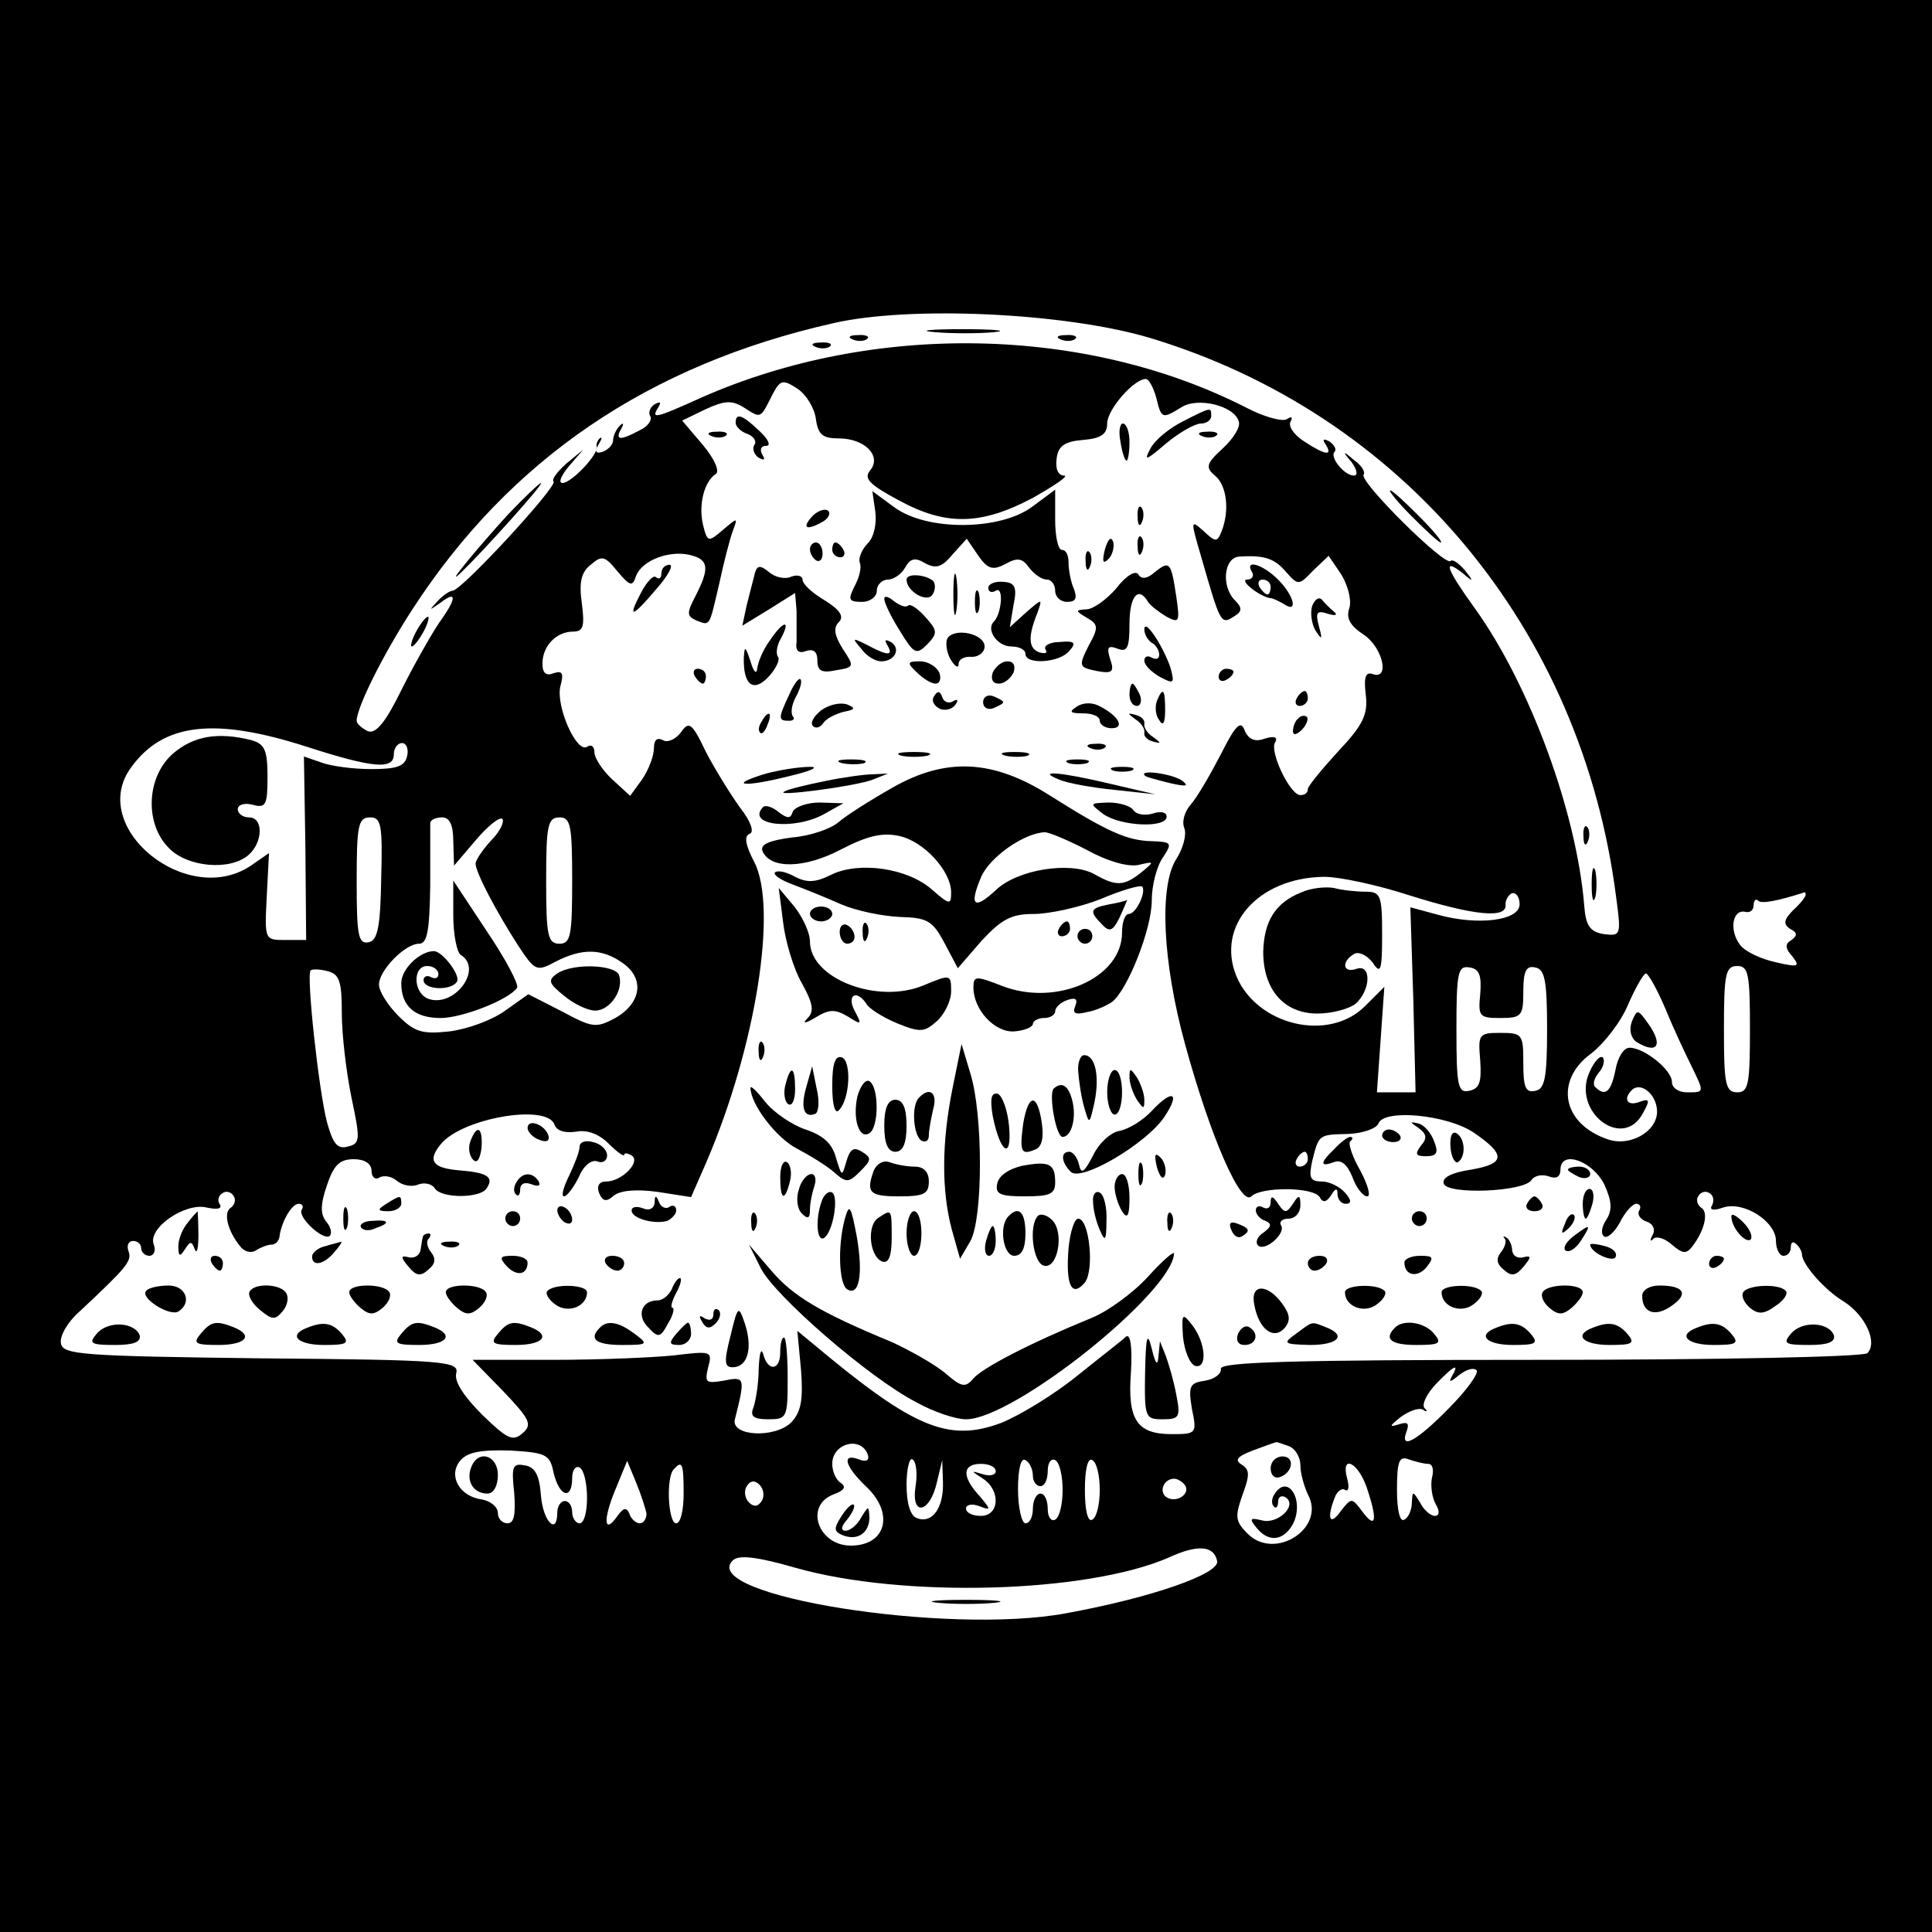 <?xml version="1.0" standalone="no"?>
<!DOCTYPE svg PUBLIC "-//W3C//DTD SVG 20010904//EN"
 "http://www.w3.org/TR/2001/REC-SVG-20010904/DTD/svg10.dtd">
<svg version="1.0" xmlns="http://www.w3.org/2000/svg"
 width="260pt" height="260pt" viewBox="0 0 260 260"
 preserveAspectRatio="xMidYMid meet">
<g transform="translate(0,260) scale(0.1,-0.1)"
fill="#000000" stroke="none">
<path d="M0 1300 l0 -1300 1300 0 1300 0 0 1300 0 1300 -1300 0 -1300 0 0
-1300z m1545 846 c342 -102 584 -391 630 -754 7 -51 6 -52 -17 -49 -18 3 -24
11 -26 38 -10 125 -73 297 -147 400 -39 54 -44 69 -17 48 15 -13 16 -12 3 4
-8 9 -16 15 -19 12 -8 -7 -122 106 -117 116 3 4 -3 13 -13 20 -15 13 -16 12
-3 -3 7 -10 9 -18 3 -18 -13 0 -33 25 -26 32 3 3 0 9 -7 14 -8 4 -10 3 -5 -4
10 -16 0 -15 -29 4 -14 9 -22 21 -18 27 3 6 1 7 -5 3 -6 -4 -31 3 -54 15 -217
111 -503 116 -734 14 -64 -29 -68 -29 -58 -13 4 7 3 8 -5 4 -6 -4 -9 -11 -6
-16 3 -5 -3 -14 -14 -19 -26 -14 -34 -14 -25 2 4 7 3 9 -2 4 -5 -5 -9 -14 -9
-20 0 -5 -6 -12 -14 -15 -9 -3 -11 0 -6 9 5 8 6 12 2 9 -3 -3 -5 -8 -4 -11 3
-10 -34 -49 -46 -49 -6 0 -2 10 9 23 l19 22 -23 -19 c-12 -11 -20 -21 -17 -24
6 -6 -124 -147 -136 -147 -4 0 -14 -7 -21 -15 -11 -12 -11 -12 5 -1 22 17 22
6 -2 -27 -10 -15 -33 -55 -50 -89 -22 -45 -35 -61 -46 -57 -8 4 -15 10 -15 14
0 18 36 90 75 150 131 202 318 329 566 385 104 24 311 14 424 -19z m-447 -110
c3 -21 9 -26 31 -26 35 0 58 -24 42 -43 -9 -11 -1 -19 38 -40 64 -35 111 -34
181 3 30 17 49 30 42 30 -8 0 -12 9 -10 23 2 17 11 23 36 25 24 2 32 8 32 22
0 19 36 60 52 60 4 0 10 -11 14 -25 7 -29 8 -29 34 -13 22 14 71 2 77 -19 3
-7 -7 -23 -21 -36 -23 -21 -24 -26 -11 -37 16 -13 20 -47 9 -75 -6 -15 -8 -15
-25 1 -17 15 -17 14 -2 -37 25 -87 26 -90 43 -79 12 7 12 12 2 22 -19 19 -15
58 6 59 33 2 47 -2 63 -21 16 -18 17 -18 36 2 l21 20 17 -25 c9 -15 14 -34 11
-45 -5 -14 1 -24 19 -36 26 -17 36 -62 12 -53 -9 3 -12 -4 -9 -28 3 -26 -3
-40 -37 -76 -22 -24 -41 -47 -41 -51 0 -5 -4 -8 -10 -8 -14 0 -42 59 -34 71 4
7 -1 9 -14 5 -13 -5 -22 -1 -27 11 -5 14 -12 8 -32 -32 -14 -27 -32 -58 -40
-67 -9 -10 -13 -24 -9 -33 3 -9 -2 -27 -11 -41 -23 -36 -19 -137 12 -250 34
-124 75 -218 89 -204 13 13 83 13 92 -1 4 -8 9 -7 15 2 6 10 9 11 9 2 0 -7 5
-13 11 -13 8 0 8 5 -1 15 -7 8 -21 15 -31 15 -16 0 -18 5 -13 28 9 36 9 35 49
36 19 1 37 7 40 14 7 20 92 12 128 -12 44 -30 43 -42 -3 -50 -27 -4 -40 -11
-37 -19 5 -15 108 -11 118 5 4 6 14 8 23 5 10 -4 16 -1 16 9 0 27 43 12 59
-20 10 -22 11 -34 3 -47 -7 -10 -8 -20 -3 -23 4 -3 14 6 21 19 7 14 17 25 22
25 5 0 7 -4 4 -9 -3 -5 1 -12 10 -15 9 -3 12 -11 8 -18 -4 -7 -3 -10 1 -5 5 4
16 0 25 -8 14 -12 19 -13 27 -3 17 22 23 47 12 53 -5 4 -7 11 -3 16 3 5 10 7
15 3 5 -3 6 -10 3 -16 -4 -6 1 -8 15 -3 28 9 71 -19 71 -45 0 -11 5 -20 10
-20 6 0 10 5 10 12 0 6 3 8 7 4 5 -4 8 -11 8 -14 0 -13 30 -48 57 -64 29 -19
45 -55 31 -69 -5 -5 -198 -9 -441 -9 -332 0 -431 -3 -429 -12 1 -7 -9 -14 -21
-16 -21 -3 -23 -7 -18 -38 7 -33 6 -34 -27 -34 -47 0 -60 19 -55 84 2 35 -1
52 -7 47 -5 -5 -35 -28 -66 -53 -31 -25 -77 -53 -102 -63 -67 -25 -113 -8
-228 86 l-46 38 5 -53 c3 -40 0 -56 -13 -70 -22 -22 -82 -19 -76 4 14 56 14
58 -15 52 -24 -4 -26 -3 -21 18 6 22 4 22 -46 16 -29 -3 -101 -6 -162 -6
l-109 0 41 -42 c36 -38 40 -45 26 -57 -13 -11 -20 -8 -54 25 -25 25 -38 45
-35 56 4 16 -15 18 -262 20 -243 3 -267 5 -270 20 -2 10 9 29 25 43 63 59 71
68 66 81 -3 8 0 14 6 14 6 0 11 -4 11 -10 0 -5 5 -10 11 -10 6 0 9 7 6 15 -9
22 42 57 71 50 14 -3 21 -2 18 4 -4 5 -2 12 3 15 5 4 12 2 15 -3 4 -5 2 -12
-3 -16 -11 -6 -5 -31 12 -52 5 -7 14 -10 21 -6 6 4 16 8 21 8 6 0 10 5 11 10
2 19 16 45 26 45 5 0 7 -4 4 -8 -6 -10 30 -43 38 -35 3 4 1 12 -5 19 -8 10 -8
23 1 49 9 27 17 35 36 35 15 0 24 -6 24 -16 0 -8 5 -12 10 -9 6 4 17 2 24 -4
7 -6 20 -9 29 -5 8 3 18 1 22 -5 8 -14 62 -14 70 0 10 15 1 21 -37 24 -36 3
-43 13 -25 35 28 35 142 55 153 27 3 -9 14 -12 29 -10 15 3 31 -3 44 -16 12
-12 21 -18 21 -15 0 3 5 2 10 -1 13 -8 -13 -35 -34 -35 -10 0 -13 -6 -10 -15
5 -12 10 -13 20 -4 9 7 30 9 59 5 l45 -7 21 48 c66 154 96 341 64 403 -12 23
-14 35 -6 38 6 2 2 16 -13 35 -13 18 -34 52 -46 75 -19 40 -23 42 -34 26 -7
-9 -18 -14 -24 -10 -8 4 -12 0 -12 -11 0 -10 -7 -29 -16 -42 l-16 -22 -24 22
c-13 12 -24 29 -24 36 0 8 -4 12 -10 8 -14 -9 -42 54 -36 81 5 18 3 22 -9 18
-10 -4 -15 0 -15 13 0 24 19 43 41 43 14 0 16 7 12 38 -4 28 -1 42 12 52 15
13 19 12 36 -9 17 -20 20 -21 25 -6 8 21 45 35 73 28 25 -6 26 -18 7 -55 -12
-23 -12 -27 1 -33 19 -7 17 -10 31 50 6 28 14 59 18 70 7 19 7 19 -13 2 -20
-17 -21 -17 -27 7 -6 26 1 57 17 68 6 3 -1 20 -17 39 l-28 33 31 15 c26 12 36
13 53 2 22 -14 21 -15 37 17 11 21 14 22 34 9 12 -8 23 -26 25 -41z m-685
-441 c90 -29 117 -31 117 -10 0 8 5 15 11 15 6 0 9 -8 7 -17 -3 -14 -13 -18
-48 -18 -25 0 -55 4 -68 9 l-23 8 2 -124 1 -123 -28 0 c-28 0 -28 0 -25 59 l3
58 -23 -16 c-86 -60 -223 51 -162 132 43 59 112 67 236 27z m100 -177 c-1 -66
-5 -84 -17 -86 -14 -3 -16 10 -16 82 0 75 2 86 18 86 15 0 17 -10 15 -82z m97
50 l1 -33 29 34 c16 19 32 32 36 29 3 -4 -3 -17 -15 -29 -12 -13 -21 -27 -21
-31 0 -12 28 -65 57 -110 23 -35 25 -36 51 -22 35 18 62 18 90 -2 30 -21 25
-54 -10 -74 -26 -14 -31 -13 -72 9 l-45 23 -31 -22 c-18 -13 -51 -25 -75 -28
-37 -4 -47 -1 -69 21 -14 14 -26 33 -26 42 0 19 35 55 54 55 11 0 14 17 15 78
0 42 0 80 0 85 1 4 8 7 16 7 10 0 15 -10 15 -32z m160 -53 c0 -74 -2 -85 -17
-85 -16 0 -18 11 -18 85 0 74 2 85 18 85 15 0 17 -11 17 -85z m1127 -20 c86
-27 132 -32 129 -12 0 6 4 13 9 15 6 1 10 -6 10 -15 0 -22 -56 -29 -110 -14
l-37 10 4 -125 3 -124 -26 0 -26 0 5 71 5 71 -26 -26 c-49 -49 -145 -26 -173
40 -28 68 29 133 118 134 21 0 72 -11 115 -25z m533 1 c0 -3 -7 -12 -17 -21
-13 -13 -13 -19 -4 -25 10 -5 10 -9 2 -15 -9 -5 -9 -11 1 -22 11 -14 8 -15
-22 -8 -19 4 -41 14 -48 23 -15 19 -11 48 6 45 7 -2 12 2 12 9 0 6 3 9 6 6 4
-5 28 0 62 11 1 1 2 -1 2 -3z m-1970 -160 c0 -28 6 -79 13 -113 12 -57 12 -62
-5 -66 -14 -4 -20 4 -28 33 -11 42 -28 198 -22 204 2 2 12 2 23 -1 16 -4 19
-14 19 -57z m1532 26 c-3 -30 -1 -32 27 -32 29 0 31 3 31 36 0 27 4 35 16 32
13 -2 16 -18 16 -83 0 -65 -3 -81 -16 -83 -13 -3 -16 5 -16 37 0 39 -1 41 -31
41 -29 0 -30 -2 -27 -37 2 -30 -1 -38 -15 -41 -15 -3 -17 6 -17 83 0 77 2 86
18 83 13 -2 16 -11 14 -36z m363 -47 c0 -74 -2 -85 -17 -85 -16 0 -18 11 -18
85 0 74 2 85 18 85 15 0 17 -11 17 -85z m-114 28 c11 -27 27 -61 35 -77 18
-37 18 -36 -6 -36 -11 0 -20 6 -20 14 0 16 -37 46 -57 46 -8 0 -16 -13 -19
-30 -6 -30 -14 -36 -27 -23 -4 3 -2 12 5 20 6 7 8 16 5 20 -4 3 -12 -6 -18
-20 -24 -53 45 -106 72 -55 10 18 9 20 -5 15 -16 -6 -22 4 -10 16 12 12 34 -6
34 -29 0 -27 -37 -48 -67 -37 -61 21 -71 79 -22 115 17 13 40 42 50 66 10 23
21 42 24 42 3 0 15 -21 26 -47z m-481 -203 c0 -5 -5 -10 -11 -10 -5 0 -7 5 -4
10 3 6 8 10 11 10 2 0 4 -4 4 -10z m194 -292 c-5 -9 -2 -8 9 1 10 8 20 11 24
7 4 -3 -13 -27 -37 -51 -44 -45 -67 -57 -57 -31 4 11 1 13 -11 9 -13 -4 -12
-2 3 10 11 8 24 13 30 10 5 -4 7 -2 2 2 -4 5 3 19 15 32 24 25 33 30 22 11z
m-786 -106 c2 -7 -2 -10 -12 -6 -24 9 -19 -9 9 -36 39 -36 28 -80 -20 -80 -44
0 -63 54 -23 69 14 5 17 10 10 15 -7 4 -12 16 -12 26 0 28 39 38 48 12z m566
12 c9 -3 16 -15 16 -26 0 -11 5 -28 10 -39 25 -45 -44 -90 -81 -53 -17 17 -17
23 -7 52 10 27 10 34 -1 41 -10 6 -6 11 15 19 16 6 30 11 31 11 1 1 8 -2 17
-5z m-989 -36 c8 -33 25 -37 25 -7 0 11 5 17 10 14 6 -3 10 -22 10 -41 0 -19
-4 -34 -10 -34 -5 0 -10 7 -10 15 0 8 -4 15 -10 15 -5 0 -10 -7 -10 -15 0 -32
-19 -13 -22 22 -2 28 -8 39 -22 41 -16 3 -18 -1 -14 -37 2 -29 0 -41 -9 -41
-7 0 -13 6 -13 14 0 8 -10 16 -21 18 -31 4 -46 32 -30 52 10 12 28 15 67 14
49 -3 54 -5 59 -30z m487 -19 c-6 -41 20 -35 29 7 l7 29 1 -30 c1 -35 -15 -56
-35 -48 -9 3 -14 20 -14 45 0 21 4 37 8 34 5 -3 7 -19 4 -37z m158 15 c0 -8 5
-14 10 -14 6 0 10 9 10 21 0 11 5 17 10 14 6 -3 10 -21 10 -40 0 -19 -4 -37
-10 -40 -5 -3 -10 3 -10 14 0 12 -4 21 -10 21 -5 0 -10 -9 -10 -20 0 -11 -4
-20 -10 -20 -5 0 -10 21 -10 46 0 27 4 43 10 39 6 -3 10 -13 10 -21z m90 -19
c0 -19 -4 -37 -10 -40 -6 -4 -10 12 -10 40 0 28 4 44 10 40 6 -3 10 -21 10
-40z m442 35 c6 0 8 -8 5 -19 -2 -10 0 -26 5 -35 6 -10 5 -16 -1 -16 -6 0 -15
8 -20 18 -10 16 -10 16 -11 0 0 -9 -4 -20 -10 -23 -6 -4 -10 12 -10 40 0 39 3
46 16 41 9 -3 20 -6 26 -6z m-1052 -67 c0 -7 -4 -13 -9 -13 -5 0 -12 6 -14 13
-4 9 -8 8 -16 -3 -18 -26 -20 -6 -3 35 l16 39 12 -29 c7 -17 13 -36 14 -42z
m50 27 c0 -22 -4 -40 -10 -40 -11 0 -14 63 -3 73 11 12 13 8 13 -33z m420 30
c0 -5 -8 -7 -17 -4 -17 5 -17 5 0 -6 24 -16 22 -50 -3 -50 -11 0 -20 4 -20 10
0 5 8 7 18 3 16 -6 16 -5 0 14 -24 26 -23 43 2 43 11 0 20 -4 20 -10z m499
-21 c15 -44 13 -58 -5 -34 -15 20 -15 20 -30 1 -14 -20 -19 -10 -8 18 3 9 10
14 14 11 5 -3 6 4 3 15 -9 33 14 23 26 -11z m-814 -19 c-5 -8 -11 -8 -17 -2
-6 6 -7 16 -3 22 5 8 11 8 17 2 6 -6 7 -16 3 -22z m570 21 c7 -12 -12 -24 -25
-16 -11 7 -4 25 10 25 5 0 11 -4 15 -9z m43 -102 c3 -17 -88 -49 -203 -70
-160 -30 -496 24 -449 71 8 8 33 5 85 -10 145 -41 392 -34 502 14 39 18 61 16
65 -5z"/>
<path d="M1258 2153 c23 -2 59 -2 80 0 20 2 1 4 -43 4 -44 0 -61 -2 -37 -4z"/>
<path d="M1148 2143 c7 -3 16 -2 19 1 4 3 -2 6 -13 5 -11 0 -14 -3 -6 -6z"/>
<path d="M1428 2143 c7 -3 16 -2 19 1 4 3 -2 6 -13 5 -11 0 -14 -3 -6 -6z"/>
<path d="M1098 2133 c7 -3 16 -2 19 1 4 3 -2 6 -13 5 -11 0 -14 -3 -6 -6z"/>
<path d="M684 1908 c-42 -46 -89 -103 -63 -78 30 29 112 120 107 120 -2 0 -22
-19 -44 -42z"/>
<path d="M1900 1905 c19 -19 36 -35 39 -35 3 0 -10 16 -29 35 -19 19 -36 35
-39 35 -3 0 10 -16 29 -35z"/>
<path d="M560 1750 c-6 -11 -8 -20 -6 -20 3 0 10 9 16 20 6 11 8 20 6 20 -3 0
-10 -9 -16 -20z"/>
<path d="M2131 1474 c0 -11 3 -14 6 -6 3 7 2 16 -1 19 -3 4 -6 -2 -5 -13z"/>
<path d="M2142 1410 c0 -19 2 -27 5 -17 2 9 2 25 0 35 -3 9 -5 1 -5 -18z"/>
<path d="M1592 2033 c-18 -9 -38 -25 -44 -37 -9 -17 -6 -16 21 7 18 15 39 27
47 27 8 0 14 5 14 10 0 12 1 13 -38 -7z"/>
<path d="M990 2031 c0 -5 7 -12 16 -15 8 -3 13 -10 9 -15 -3 -5 0 -13 6 -17 8
-4 9 -3 5 4 -4 7 -2 12 5 12 7 0 3 9 -9 20 -23 22 -32 25 -32 11z"/>
<path d="M1508 2005 c2 -14 6 -25 8 -25 2 0 4 11 4 25 0 14 -4 25 -9 25 -4 0
-6 -11 -3 -25z"/>
<path d="M958 2013 c7 -3 16 -2 19 1 4 3 -2 6 -13 5 -11 0 -14 -3 -6 -6z"/>
<path d="M1618 2013 c7 -3 16 -2 19 1 4 3 -2 6 -13 5 -11 0 -14 -3 -6 -6z"/>
<path d="M1178 1911 c2 -16 -2 -34 -10 -42 -8 -8 -13 -20 -11 -26 3 -7 -1 -21
-7 -32 -9 -18 -8 -21 10 -21 11 0 20 7 20 15 0 8 7 15 15 15 7 0 18 7 23 16 7
13 14 14 27 6 15 -8 23 -5 37 12 l19 21 15 -22 c13 -19 20 -21 37 -12 16 9 23
8 32 -5 7 -9 17 -16 24 -16 6 0 11 -7 11 -15 0 -8 7 -15 16 -15 12 0 14 5 9
18 -4 9 -7 25 -7 35 0 9 -3 17 -9 17 -5 0 -9 18 -9 40 l0 41 -31 -23 c-43 -32
-141 -33 -185 -1 l-30 22 4 -28z"/>
<path d="M1092 1904 c-14 -16 -5 -18 17 -5 7 5 9 11 5 14 -5 3 -15 -1 -22 -9z"/>
<path d="M1531 1904 c0 -11 3 -14 6 -6 3 7 2 16 -1 19 -3 4 -6 -2 -5 -13z"/>
<path d="M1487 1861 c-4 -17 -3 -21 5 -13 5 5 8 16 6 23 -3 8 -7 3 -11 -10z"/>
<path d="M1531 1864 c0 -11 3 -14 6 -6 3 7 2 16 -1 19 -3 4 -6 -2 -5 -13z"/>
<path d="M1090 1861 c0 -6 4 -12 8 -15 5 -3 9 1 9 9 0 8 -4 15 -9 15 -4 0 -8
-4 -8 -9z"/>
<path d="M1120 1860 c0 -5 5 -10 11 -10 5 0 7 5 4 10 -3 6 -8 10 -11 10 -2 0
-4 -4 -4 -10z"/>
<path d="M1461 1844 c0 -11 3 -14 6 -6 3 7 2 16 -1 19 -3 4 -6 -2 -5 -13z"/>
<path d="M890 1828 c0 -6 -3 -8 -7 -5 -3 4 -12 -5 -20 -20 -19 -36 -13 -35 20
4 16 18 24 33 18 33 -6 0 -11 -5 -11 -12z"/>
<path d="M1016 1829 c-2 -8 -7 -27 -11 -43 l-6 -28 36 22 35 22 2 -24 c0 -13
0 -31 0 -42 -2 -12 3 -16 13 -12 10 3 15 -1 15 -13 0 -14 6 -17 25 -13 25 4
25 5 9 29 -11 18 -13 28 -5 36 7 7 2 16 -19 29 -17 10 -30 22 -30 28 0 5 -7 7
-15 4 -8 -4 -22 -1 -30 6 -12 10 -16 9 -19 -1z"/>
<path d="M1283 1800 c0 -25 2 -35 4 -22 2 12 2 32 0 45 -2 12 -4 2 -4 -23z"/>
<path d="M1502 1808 c-13 -15 -31 -28 -40 -28 -15 -1 -15 -2 0 -11 16 -9 17
-13 3 -38 -14 -28 -13 -29 11 -34 21 -4 24 -1 18 16 -5 16 -3 19 10 14 13 -5
16 1 16 33 0 38 12 52 25 30 3 -5 15 -14 25 -20 17 -9 18 -7 13 27 -7 47 -9
49 -29 33 -10 -9 -18 -10 -22 -3 -4 6 -17 -2 -30 -19z"/>
<path d="M1685 1830 c3 -5 0 -10 -7 -10 -11 -1 19 -24 32 -25 3 0 11 -4 18 -8
19 -13 14 11 -8 33 -21 21 -46 28 -35 10z m25 -20 c0 -5 -2 -10 -4 -10 -3 0
-8 5 -11 10 -3 6 -1 10 4 10 6 0 11 -4 11 -10z"/>
<path d="M1220 1820 c0 -16 28 -32 35 -20 4 6 4 14 1 18 -10 9 -36 11 -36 2z"/>
<path d="M1330 1809 c0 -6 5 -7 10 -4 11 7 8 -30 -2 -41 -12 -11 4 -34 23 -34
10 0 19 -4 19 -10 0 -15 46 -12 59 4 10 11 7 14 -13 12 -13 0 -22 -5 -19 -10
3 -5 0 -6 -8 -4 -15 5 -16 21 -3 53 7 20 7 20 -15 1 l-22 -20 5 30 c5 24 2 30
-14 31 -11 1 -20 -3 -20 -8z"/>
<path d="M1312 1790 c0 -14 2 -19 5 -12 2 6 2 18 0 25 -3 6 -5 1 -5 -13z"/>
<path d="M1190 1794 c0 -5 9 -24 21 -43 19 -31 22 -33 37 -18 14 15 14 18 -3
37 -10 11 -20 18 -23 15 -3 -3 -11 0 -19 6 -7 6 -13 8 -13 3z"/>
<path d="M1766 1785 c-3 -9 -1 -24 4 -33 9 -14 10 -13 5 5 -5 19 -3 22 12 17
10 -3 14 -2 8 3 -5 4 -13 12 -16 16 -4 4 -9 1 -13 -8z"/>
<path d="M1036 1738 c-9 -12 -16 -29 -17 -38 -1 -8 -5 -4 -9 10 -7 21 -8 21
-9 5 -1 -37 13 -48 34 -25 10 11 15 23 12 26 -3 4 -2 15 4 25 14 26 3 24 -15
-3z"/>
<path d="M1540 1753 c0 -7 5 -15 10 -18 6 -3 10 -11 10 -16 0 -6 -4 -7 -10 -4
-5 3 -10 2 -10 -4 0 -6 9 -15 21 -22 19 -10 20 -9 14 13 -10 29 -35 67 -35 51z"/>
<path d="M1275 1741 c-3 -6 -1 -19 4 -28 6 -10 11 -13 11 -7 0 7 8 11 18 10 9
0 17 6 17 14 0 17 -40 26 -50 11z"/>
<path d="M1159 1727 c7 -10 19 -17 27 -17 18 0 27 17 13 26 -8 4 -9 3 -5 -4 9
-15 1 -15 -27 0 -20 10 -21 10 -8 -5z"/>
<path d="M1234 1695 c8 -8 19 -15 25 -15 6 0 8 7 5 15 -4 8 -15 15 -26 15 -17
0 -18 -2 -4 -15z"/>
<path d="M1336 1695 c-3 -9 0 -15 8 -15 8 0 16 7 20 15 3 9 0 15 -8 15 -8 0
-16 -7 -20 -15z"/>
<path d="M935 1690 c3 -5 8 -10 11 -10 2 0 4 5 4 10 0 6 -5 10 -11 10 -5 0 -7
-4 -4 -10z"/>
<path d="M1640 1689 c0 -5 5 -7 10 -4 6 3 10 8 10 11 0 2 -4 4 -10 4 -5 0 -10
-5 -10 -11z"/>
<path d="M1062 1665 c-15 -32 -15 -35 0 -35 6 0 8 3 5 6 -3 4 -2 15 4 26 6 11
9 22 6 24 -2 2 -9 -7 -15 -21z"/>
<path d="M1520 1665 c0 -8 4 -15 10 -15 5 0 7 7 4 15 -4 8 -8 15 -10 15 -2 0
-4 -7 -4 -15z"/>
<path d="M1257 1663 c-4 -6 0 -13 8 -17 8 -3 17 0 21 6 4 6 3 8 -4 4 -5 -3
-12 -1 -14 6 -3 8 -6 9 -11 1z"/>
<path d="M1323 1655 c0 -7 6 -11 14 -8 7 3 13 6 13 8 0 2 -6 5 -13 8 -8 3 -14
-1 -14 -8z"/>
<path d="M1557 1657 c-3 -8 -2 -20 3 -26 5 -9 8 -4 8 13 0 29 -3 32 -11 13z"/>
<path d="M1745 1660 c-3 -5 -1 -10 4 -10 6 0 11 5 11 10 0 6 -2 10 -4 10 -3 0
-8 -4 -11 -10z"/>
<path d="M1105 1644 c-10 -8 -15 -17 -11 -21 4 -4 10 -2 14 4 4 6 16 12 27 15
16 3 17 5 5 10 -9 3 -24 0 -35 -8z"/>
<path d="M1449 1649 c-11 -7 -9 -9 9 -9 12 0 22 -4 22 -10 0 -5 7 -10 16 -10
18 0 10 16 -15 29 -10 6 -23 6 -32 0z"/>
<path d="M1025 1629 c-4 -6 -5 -12 -2 -15 2 -3 7 2 10 11 7 17 1 20 -8 4z"/>
<path d="M1528 1632 c8 -5 13 -13 12 -18 -1 -5 4 -10 12 -12 11 -3 11 -2 0 6
-8 5 -13 13 -12 18 1 5 -4 10 -12 12 -11 3 -11 2 0 -6z"/>
<path d="M1747 1633 c-4 -3 -7 -11 -7 -17 0 -6 5 -5 12 2 6 6 9 14 7 17 -3 3
-9 2 -12 -2z"/>
<path d="M1468 1593 c7 -3 16 -2 19 1 4 3 -2 6 -13 5 -11 0 -14 -3 -6 -6z"/>
<path d="M1213 1583 c9 -2 25 -2 35 0 9 3 1 5 -18 5 -19 0 -27 -2 -17 -5z"/>
<path d="M1353 1583 c9 -2 23 -2 30 0 6 3 -1 5 -18 5 -16 0 -22 -2 -12 -5z"/>
<path d="M1133 1573 c9 -2 23 -2 30 0 6 3 -1 5 -18 5 -16 0 -22 -2 -12 -5z"/>
<path d="M1438 1573 c6 -2 18 -2 25 0 6 3 1 5 -13 5 -14 0 -19 -2 -12 -5z"/>
<path d="M1031 1559 c-53 -16 -31 -19 29 -4 30 7 44 13 30 13 -14 0 -40 -4
-59 -9z"/>
<path d="M1201 1540 c-30 -17 -63 -38 -72 -46 -10 -9 -38 -19 -63 -21 -30 -4
-43 -9 -40 -18 10 -25 57 -24 106 2 35 18 55 23 78 18 33 -7 70 -47 70 -76 0
-17 -2 -17 -26 4 -33 29 -98 38 -135 20 -22 -11 -33 -11 -49 -3 -12 7 -24 9
-27 6 -3 -3 7 -10 23 -16 16 -6 46 -18 66 -27 21 -9 56 -16 79 -17 37 -1 44
-5 60 -35 l18 -34 32 37 c27 29 40 36 70 36 21 0 62 9 90 20 28 12 53 19 56
17 6 -7 -8 -37 -18 -37 -5 0 -9 -11 -9 -25 0 -61 -88 -100 -161 -72 -36 14
-39 14 -39 -2 0 -30 29 -61 55 -59 14 1 25 6 25 10 0 4 7 8 15 8 8 0 15 4 15
9 0 5 7 12 16 15 11 4 15 2 11 -8 -4 -10 0 -12 16 -8 12 2 27 9 34 14 21 17
53 98 53 136 0 21 7 47 15 58 13 20 12 21 -16 22 -32 1 -58 12 -137 62 -76 48
-139 51 -211 10z m262 -84 c27 -15 55 -23 69 -20 22 5 22 5 4 -10 -24 -19 -34
-19 -64 -2 -32 17 -103 6 -132 -22 -29 -27 -36 -21 -20 17 11 27 58 60 86 61
6 0 32 -11 57 -24z"/>
<path d="M1498 1563 c6 -2 18 -2 25 0 6 3 1 5 -13 5 -14 0 -19 -2 -12 -5z"/>
<path d="M1111 1549 c-25 -5 -50 -11 -55 -14 -18 -8 97 7 119 16 l20 8 -20 -1
c-11 0 -40 -4 -64 -9z"/>
<path d="M1425 1551 c11 -5 45 -11 75 -14 l55 -6 -60 14 c-67 16 -102 19 -70
6z"/>
<path d="M1541 1556 c2 -2 18 -6 34 -10 22 -5 26 -4 15 4 -14 9 -59 15 -49 6z"/>
<path d="M1027 1514 c-24 -25 43 -32 83 -9 l25 14 -32 1 c-17 0 -33 -6 -36
-12 -3 -10 -7 -10 -19 -1 -8 7 -18 10 -21 7z"/>
<path d="M1484 1505 c23 -17 86 -20 86 -4 0 6 -8 8 -19 4 -11 -3 -22 -1 -26 5
-3 5 -18 10 -33 10 -26 -1 -26 -1 -8 -15z"/>
<path d="M1054 1358 c3 -25 14 -62 25 -81 15 -27 17 -38 8 -47 -8 -8 -4 -8 11
1 18 11 26 11 43 1 19 -12 19 -11 9 8 -11 21 3 29 16 9 3 -6 22 -18 41 -26 32
-13 37 -12 54 3 10 9 19 27 19 40 0 23 -1 23 -37 8 -62 -26 -153 9 -153 59 0
12 -10 33 -21 47 l-21 25 6 -47z"/>
<path d="M1493 1383 c-26 -5 -28 -9 -10 -27 10 -11 15 -9 24 10 6 13 10 23 10
23 -1 -1 -12 -4 -24 -6z"/>
<path d="M1090 1370 c0 -5 7 -10 15 -10 8 0 15 5 15 10 0 6 -7 10 -15 10 -8 0
-15 -4 -15 -10z"/>
<path d="M1130 1346 c0 -9 5 -16 10 -16 6 0 10 4 10 9 0 6 -4 13 -10 16 -5 3
-10 -1 -10 -9z"/>
<path d="M1161 1344 c0 -11 3 -14 6 -6 3 7 2 16 -1 19 -3 4 -6 -2 -5 -13z"/>
<path d="M1425 1350 c-3 -5 -1 -10 4 -10 6 0 11 5 11 10 0 6 -2 10 -4 10 -3 0
-8 -4 -11 -10z"/>
<path d="M1450 1340 c0 -5 5 -10 10 -10 6 0 10 5 10 10 0 6 -4 10 -10 10 -5 0
-10 -4 -10 -10z"/>
<path d="M1021 1184 c0 -11 3 -14 6 -6 3 7 2 16 -1 19 -3 4 -6 -2 -5 -13z"/>
<path d="M1282 1136 c-15 -74 -15 -139 -1 -191 l11 -39 14 24 c17 31 17 170 0
225 l-12 40 -12 -59z"/>
<path d="M1120 1139 c0 -27 4 -39 9 -33 15 15 17 66 4 71 -9 3 -13 -8 -13 -38z"/>
<path d="M1451 1158 c1 -13 4 -34 8 -48 7 -24 7 -24 14 7 7 35 1 63 -14 63 -5
0 -9 -10 -8 -22z"/>
<path d="M1057 1140 c-3 -11 -1 -23 4 -26 5 -3 9 6 9 20 0 31 -6 34 -13 6z"/>
<path d="M1085 1137 c-8 -28 -3 -42 12 -36 5 2 6 18 2 34 l-6 30 -8 -28z"/>
<path d="M1490 1130 c0 -16 5 -30 10 -30 6 0 10 14 10 30 0 17 -4 30 -10 30
-5 0 -10 -13 -10 -30z"/>
<path d="M1520 1150 c0 -8 5 -22 10 -30 9 -13 10 -13 10 0 0 8 -5 22 -10 30
-9 13 -10 13 -10 0z"/>
<path d="M1154 1125 c-7 -30 2 -59 16 -50 13 8 13 62 0 70 -5 3 -12 -6 -16
-20z"/>
<path d="M1010 1136 c0 -22 35 -68 63 -82 17 -9 40 -23 50 -32 16 -14 19 -14
35 2 15 15 15 18 2 26 -11 7 -16 4 -21 -13 -6 -21 -6 -21 -14 5 -5 19 -17 30
-41 38 -18 6 -43 23 -54 37 -11 14 -20 23 -20 19z"/>
<path d="M1418 1135 c-7 -7 3 -65 12 -65 12 0 19 26 13 49 -5 20 -14 26 -25
16z"/>
<path d="M1237 1123 c-11 -10 -8 -51 3 -58 6 -3 10 0 10 7 0 7 3 23 6 36 6 21
-5 30 -19 15z"/>
<path d="M1336 1098 c10 -50 26 -60 22 -14 -2 22 -9 41 -15 44 -9 2 -11 -6 -7
-30z"/>
<path d="M1550 1105 c-12 -13 -32 -25 -44 -27 -11 -2 -27 -16 -35 -33 -12 -23
-16 -26 -19 -12 -2 9 -8 17 -13 17 -12 0 -11 -14 2 -27 14 -14 102 38 126 74
22 33 11 38 -17 8z"/>
<path d="M1190 1085 c0 -24 5 -35 15 -35 10 0 15 11 15 35 0 24 -5 35 -15 35
-10 0 -15 -11 -15 -35z"/>
<path d="M1377 1088 c-5 -38 -3 -43 16 -35 9 3 12 16 9 36 -6 40 -18 40 -25
-1z"/>
<path d="M710 1082 c0 -5 7 -13 16 -16 10 -4 14 -1 12 6 -5 15 -28 23 -28 10z"/>
<path d="M1909 1082 c11 -8 12 -14 3 -24 -8 -11 -7 -14 7 -14 15 0 17 5 11 20
-4 11 -13 22 -21 24 -12 3 -12 2 0 -6z"/>
<path d="M633 1064 c-3 -8 -2 -19 4 -25 5 -5 9 1 11 16 2 28 -6 33 -15 9z"/>
<path d="M1860 1072 c0 -5 7 -9 15 -9 8 0 12 4 9 9 -3 4 -9 8 -15 8 -5 0 -9
-4 -9 -8z"/>
<path d="M1952 1056 c1 -13 6 -22 10 -20 11 7 10 32 -2 39 -6 3 -9 -4 -8 -19z"/>
<path d="M780 1057 c0 -7 -7 -24 -14 -39 -8 -16 -11 -28 -7 -28 4 0 13 12 20
26 6 15 17 24 25 21 7 -3 13 1 13 8 0 8 -9 16 -19 18 -10 3 -18 0 -18 -6z"/>
<path d="M1796 1054 c-20 -19 -20 -25 -1 -18 10 4 18 -3 25 -20 5 -14 14 -26
20 -26 5 0 1 15 -9 34 -11 19 -17 37 -14 40 4 3 4 6 0 6 -3 0 -13 -7 -21 -16z"/>
<path d="M1557 1029 c4 -13 8 -18 11 -10 2 7 -1 18 -6 23 -8 8 -9 4 -5 -13z"/>
<path d="M1050 1016 c0 -31 6 -34 13 -6 3 11 1 23 -4 26 -5 3 -9 -6 -9 -20z"/>
<path d="M1176 1025 c-11 -30 -6 -35 34 -35 33 0 40 3 40 20 0 13 -7 20 -19
20 -11 0 -26 3 -34 6 -8 3 -17 -2 -21 -11z"/>
<path d="M1375 1031 c-17 -4 -31 -13 -33 -24 -3 -14 4 -17 37 -17 34 0 41 3
41 19 0 25 -8 29 -45 22z"/>
<path d="M1532 1020 c0 -14 2 -19 5 -12 2 6 2 18 0 25 -3 6 -5 1 -5 -13z"/>
<path d="M2110 1026 c0 -2 7 -6 15 -10 8 -3 15 -1 15 4 0 6 -7 10 -15 10 -8 0
-15 -2 -15 -4z"/>
<path d="M695 1009 c-4 -6 -4 -13 -1 -16 3 -4 6 -1 6 6 0 8 6 11 16 7 8 -3 12
-2 9 4 -8 13 -22 13 -30 -1z"/>
<path d="M1075 999 c-4 -12 -2 -26 4 -32 8 -8 11 -7 11 5 0 9 3 23 6 32 3 9 1
16 -4 16 -6 0 -14 -9 -17 -21z"/>
<path d="M1500 1003 c0 -10 5 -25 10 -33 7 -11 10 -7 10 18 0 17 -4 32 -10 32
-5 0 -10 -8 -10 -17z"/>
<path d="M1106 984 c-9 -24 -7 -56 3 -50 12 8 20 55 11 61 -4 3 -11 -2 -14
-11z"/>
<path d="M1471 983 c0 -10 4 -27 9 -38 7 -17 9 -15 9 12 1 17 -3 35 -9 38 -5
3 -10 -2 -9 -12z"/>
<path d="M2130 980 c0 -11 2 -20 4 -20 2 0 6 9 9 20 3 11 1 20 -4 20 -5 0 -9
-9 -9 -20z"/>
<path d="M520 980 c-13 -8 -12 -10 3 -10 9 0 17 5 17 10 0 12 -1 12 -20 0z"/>
<path d="M881 981 c-1 -7 -7 -11 -16 -7 -8 3 -15 2 -15 -3 0 -11 31 -19 48
-14 6 3 12 9 12 14 0 6 -4 8 -9 5 -5 -4 -12 0 -14 6 -4 10 -6 10 -6 -1z"/>
<path d="M1710 982 c0 -7 -4 -10 -10 -7 -5 3 -10 2 -10 -4 0 -5 6 -12 13 -14
9 -4 8 -8 -3 -16 -8 -5 -11 -13 -7 -17 9 -9 38 16 31 27 -3 5 2 9 10 9 9 0 16
8 16 18 0 14 -2 15 -10 2 -9 -13 -11 -13 -20 0 -7 11 -10 11 -10 2z"/>
<path d="M2055 980 c-3 -5 1 -10 10 -10 9 0 13 5 10 10 -3 6 -8 10 -10 10 -2
0 -7 -4 -10 -10z"/>
<path d="M462 960 c0 -14 2 -19 5 -12 2 6 2 18 0 25 -3 6 -5 1 -5 -13z"/>
<path d="M750 971 c0 -5 5 -13 10 -16 6 -3 10 -2 10 4 0 5 -4 13 -10 16 -5 3
-10 2 -10 -4z"/>
<path d="M1137 960 c-10 -37 -8 -88 3 -95 16 -10 22 19 13 71 -8 42 -10 45
-16 24z"/>
<path d="M253 955 c-7 -8 -13 -22 -13 -32 0 -14 2 -15 9 -4 7 11 9 11 13 0 3
-8 5 1 5 19 0 17 -1 32 -1 32 -1 -1 -7 -7 -13 -15z"/>
<path d="M680 960 c0 -5 5 -10 10 -10 6 0 10 5 10 10 0 6 -4 10 -10 10 -5 0
-10 -4 -10 -10z"/>
<path d="M1011 954 c0 -11 3 -14 6 -6 3 7 2 16 -1 19 -3 4 -6 -2 -5 -13z"/>
<path d="M1182 961 c-16 -10 -12 -53 6 -59 8 -2 12 8 12 32 0 40 0 39 -18 27z"/>
<path d="M1220 940 c0 -16 5 -30 10 -30 6 0 10 14 10 30 0 17 -4 30 -10 30 -5
0 -10 -13 -10 -30z"/>
<path d="M1357 963 c-13 -13 -7 -53 8 -53 10 0 15 10 15 30 0 29 -9 38 -23 23z"/>
<path d="M1397 964 c-13 -13 -7 -62 7 -67 19 -7 29 44 12 61 -7 7 -15 9 -19 6z"/>
<path d="M1571 954 c0 -11 3 -14 6 -6 3 7 2 16 -1 19 -3 4 -6 -2 -5 -13z"/>
<path d="M1900 960 c0 -5 5 -10 10 -10 6 0 10 5 10 10 0 6 -4 10 -10 10 -5 0
-10 -4 -10 -10z"/>
<path d="M2106 953 c-6 -14 -5 -15 5 -6 7 7 10 15 7 18 -3 3 -9 -2 -12 -12z"/>
<path d="M2330 963 c0 -15 19 -37 26 -31 3 4 -1 14 -10 23 -9 9 -16 13 -16 8z"/>
<path d="M486 948 c3 -4 11 -5 19 -1 21 7 19 12 -4 10 -11 0 -18 -5 -15 -9z"/>
<path d="M1438 920 c-4 -49 4 -67 22 -46 13 17 6 86 -9 86 -5 0 -11 -18 -13
-40z"/>
<path d="M1657 945 c3 -8 9 -12 14 -9 12 7 11 11 -5 17 -10 4 -13 1 -9 -8z"/>
<path d="M1327 930 c-3 -11 -1 -20 4 -20 5 0 9 9 9 20 0 11 -2 20 -4 20 -2 0
-6 -9 -9 -20z"/>
<path d="M2117 936 c-10 -8 -14 -16 -10 -19 5 -3 14 3 21 14 14 22 13 23 -11
5z"/>
<path d="M569 935 c-1 -3 -2 -11 -3 -17 -1 -7 -8 -12 -16 -10 -11 3 -11 0 0
-13 10 -12 16 -13 26 -4 10 8 11 15 4 24 -5 6 -7 15 -3 18 3 4 3 7 0 7 -4 0
-8 -2 -8 -5z"/>
<path d="M2025 933 c3 -3 0 -12 -5 -18 -7 -9 -6 -16 4 -24 10 -9 16 -8 26 4
11 13 11 16 0 13 -8 -2 -14 2 -15 9 0 6 -3 14 -7 17 -5 3 -6 3 -3 -1z"/>
<path d="M438 923 c-10 -2 -18 -9 -18 -14 0 -14 16 -11 30 6 7 8 11 14 9 14
-2 -1 -12 -3 -21 -6z"/>
<path d="M598 923 c7 -3 16 -2 19 1 4 3 -2 6 -13 5 -11 0 -14 -3 -6 -6z"/>
<path d="M2140 925 c0 -10 29 -24 34 -17 3 6 -3 12 -14 15 -11 3 -20 4 -20 2z"/>
<path d="M1024 893 c19 -37 145 -147 209 -180 23 -13 53 -23 67 -23 64 0 277
170 280 223 0 4 -16 -10 -35 -31 -19 -21 -54 -47 -77 -56 -83 -34 -146 -67
-158 -81 -11 -13 -16 -12 -39 8 -15 12 -47 30 -71 41 -97 40 -133 62 -162 96
l-30 35 16 -32z"/>
<path d="M285 900 c3 -5 8 -10 11 -10 2 0 4 5 4 10 0 6 -5 10 -11 10 -5 0 -7
-4 -4 -10z"/>
<path d="M682 896 c13 -14 28 -12 28 5 0 5 -9 9 -20 9 -17 0 -19 -2 -8 -14z"/>
<path d="M815 900 c3 -5 10 -10 16 -10 5 0 9 5 9 10 0 6 -7 10 -16 10 -8 0
-12 -4 -9 -10z"/>
<path d="M1760 900 c0 -5 4 -10 9 -10 6 0 13 5 16 10 3 6 -1 10 -9 10 -9 0
-16 -4 -16 -10z"/>
<path d="M1890 901 c0 -18 18 -21 30 -6 10 13 9 15 -9 15 -11 0 -21 -4 -21 -9z"/>
<path d="M2300 899 c0 -5 5 -7 10 -4 6 3 10 8 10 11 0 2 -4 4 -10 4 -5 0 -10
-5 -10 -11z"/>
<path d="M904 865 c-4 -8 -12 -15 -19 -15 -22 0 -29 -21 -12 -37 13 -14 16
-13 26 6 7 11 9 21 6 21 -3 0 -1 9 5 20 6 11 8 20 5 20 -3 0 -8 -7 -11 -15z"/>
<path d="M197 863 c-10 -9 31 -35 43 -28 19 12 10 35 -13 35 -13 0 -27 -3 -30
-7z"/>
<path d="M336 862 c-3 -5 3 -16 14 -25 16 -13 20 -14 30 -2 7 8 9 19 5 25 -7
12 -42 14 -49 2z"/>
<path d="M470 861 c0 -5 7 -14 15 -21 12 -10 18 -10 30 0 8 7 12 16 9 21 -7
12 -54 12 -54 0z"/>
<path d="M600 861 c0 -5 7 -14 15 -21 12 -10 18 -10 30 0 8 7 12 16 9 21 -7
12 -54 12 -54 0z"/>
<path d="M737 863 c-4 -3 1 -12 11 -19 17 -12 42 -2 42 17 0 10 -43 12 -53 2z"/>
<path d="M1688 844 c6 -33 26 -48 41 -31 8 10 7 18 -3 32 -20 28 -44 28 -38
-1z"/>
<path d="M1810 861 c0 -19 25 -29 42 -17 10 7 15 16 11 19 -10 10 -53 8 -53
-2z"/>
<path d="M1940 861 c0 -19 25 -29 42 -17 10 7 15 16 11 19 -10 10 -53 8 -53
-2z"/>
<path d="M2076 861 c-3 -5 1 -14 9 -21 12 -10 18 -10 30 0 8 7 15 16 15 21 0
12 -47 12 -54 0z"/>
<path d="M2210 856 c0 -23 18 -29 40 -13 23 16 16 27 -17 27 -13 0 -23 -6 -23
-14z"/>
<path d="M2346 861 c-3 -5 1 -14 9 -21 11 -9 19 -9 35 3 11 7 17 17 13 20 -9
10 -51 8 -57 -2z"/>
<path d="M960 831 c0 -7 -5 -9 -12 -5 -7 5 -8 3 -3 -5 5 -9 10 -10 18 -2 6 6
8 14 4 18 -4 3 -7 1 -7 -6z"/>
<path d="M983 802 c-9 -35 -8 -42 3 -42 20 0 27 25 17 57 -9 27 -10 27 -20
-15z"/>
<path d="M1592 801 c2 -19 9 -36 16 -39 17 -5 15 30 -3 54 -14 18 -15 17 -13
-15z"/>
<path d="M130 805 c-11 -13 -8 -15 25 -15 25 0 35 4 33 13 -7 18 -43 20 -58 2z"/>
<path d="M270 805 c-11 -13 -7 -15 24 -15 37 0 48 13 20 24 -23 9 -30 8 -44
-9z"/>
<path d="M413 813 c-26 -10 -12 -23 23 -23 31 0 35 2 24 15 -13 15 -25 17 -47
8z"/>
<path d="M540 805 c-11 -13 -7 -15 24 -15 37 0 48 13 20 24 -23 9 -30 8 -44
-9z"/>
<path d="M670 805 c-11 -13 -7 -15 24 -15 37 0 48 13 20 24 -23 9 -30 8 -44
-9z"/>
<path d="M807 813 c-15 -15 -5 -23 30 -23 35 0 36 1 17 15 -21 16 -37 19 -47
8z"/>
<path d="M910 805 c-10 -12 -10 -15 4 -15 9 0 16 7 16 15 0 8 -2 15 -4 15 -2
0 -9 -7 -16 -15z"/>
<path d="M1666 805 c-3 -9 0 -15 9 -15 16 0 20 16 6 24 -5 3 -11 -1 -15 -9z"/>
<path d="M1744 805 c-18 -13 -17 -14 19 -15 38 0 50 13 21 24 -20 8 -17 8 -40
-9z"/>
<path d="M1877 813 c-15 -15 -5 -23 29 -23 31 0 35 2 24 15 -13 16 -42 20 -53
8z"/>
<path d="M2013 813 c-26 -10 -12 -23 23 -23 31 0 35 2 24 15 -13 15 -25 17
-47 8z"/>
<path d="M2143 813 c-26 -10 -12 -23 23 -23 31 0 35 2 24 15 -13 15 -25 17
-47 8z"/>
<path d="M2283 813 c-26 -10 -12 -23 23 -23 31 0 35 2 24 15 -13 15 -25 17
-47 8z"/>
<path d="M2410 805 c-11 -13 -8 -15 25 -15 25 0 35 4 33 13 -7 18 -43 20 -58
2z"/>
<path d="M1541 753 c-1 -61 0 -63 24 -63 22 0 24 3 18 33 -3 17 -10 41 -14 52
l-8 20 -2 -20 c-1 -14 -4 -11 -9 10 -6 24 -8 17 -9 -32z"/>
<path d="M1050 780 c0 -25 -17 -26 -23 -2 -3 9 -5 0 -6 -20 0 -20 -4 -43 -7
-52 -5 -12 0 -16 20 -16 25 0 26 2 26 55 0 30 -2 55 -5 55 -3 0 -5 -9 -5 -20z"/>
<path d="M233 1586 c-36 -31 -39 -95 -5 -128 25 -25 81 -30 106 -9 20 17 21
51 1 51 -8 0 -15 5 -15 11 0 6 9 9 20 6 18 -5 20 0 20 38 0 36 -4 44 -22 49
-44 11 -77 6 -105 -18z"/>
<path d="M610 1368 c0 -26 5 -50 10 -53 31 -19 -9 -72 -44 -59 -20 8 -21 44
-1 44 8 0 15 -5 15 -11 0 -5 -4 -7 -10 -4 -5 3 -10 1 -10 -4 0 -13 37 -15 45
-2 5 9 -20 41 -31 41 -19 0 -44 -24 -44 -43 0 -31 18 -47 53 -47 29 0 93 25
103 41 2 5 -16 39 -41 76 l-45 68 0 -47z"/>
<path d="M750 1290 c-13 -9 -12 -13 9 -30 13 -11 32 -20 42 -20 20 0 39 28 32
48 -6 14 -62 16 -83 2z"/>
<path d="M1751 1399 c-35 -14 -50 -39 -51 -80 0 -51 28 -83 73 -83 19 0 42 6
51 13 21 18 22 55 1 47 -18 -6 -20 10 -3 20 6 4 17 -1 25 -11 11 -17 13 -12
13 38 0 52 -2 57 -22 57 -13 0 -32 2 -43 5 -11 2 -31 0 -44 -6z"/>
<path d="M2196 1225 c-4 -11 -1 -22 6 -27 29 -18 37 -4 15 26 -13 18 -14 18
-21 1z"/>
<path d="M1132 559 c-10 -16 -10 -20 2 -25 20 -8 36 3 36 24 -1 16 -1 16 -11
0 -5 -10 -15 -18 -21 -18 -7 0 -6 6 2 15 7 9 11 17 9 20 -3 2 -10 -5 -17 -16z"/>
<path d="M1710 624 c0 -9 5 -14 12 -12 18 6 21 28 4 28 -9 0 -16 -7 -16 -16z"/>
<path d="M1715 589 c-4 -6 -4 -13 -1 -16 3 -4 6 -1 6 6 0 7 5 9 10 6 17 -11
-11 -37 -32 -31 -16 4 -17 2 -7 -10 16 -20 36 -18 49 5 16 32 -7 69 -25 40z"/>
<path d="M634 625 c-7 -18 3 -35 22 -35 8 0 14 10 14 25 0 27 -27 35 -36 10z"/>
<path d="M1263 443 c20 -2 54 -2 75 0 20 2 3 4 -38 4 -41 0 -58 -2 -37 -4z"/>
</g>
</svg>
